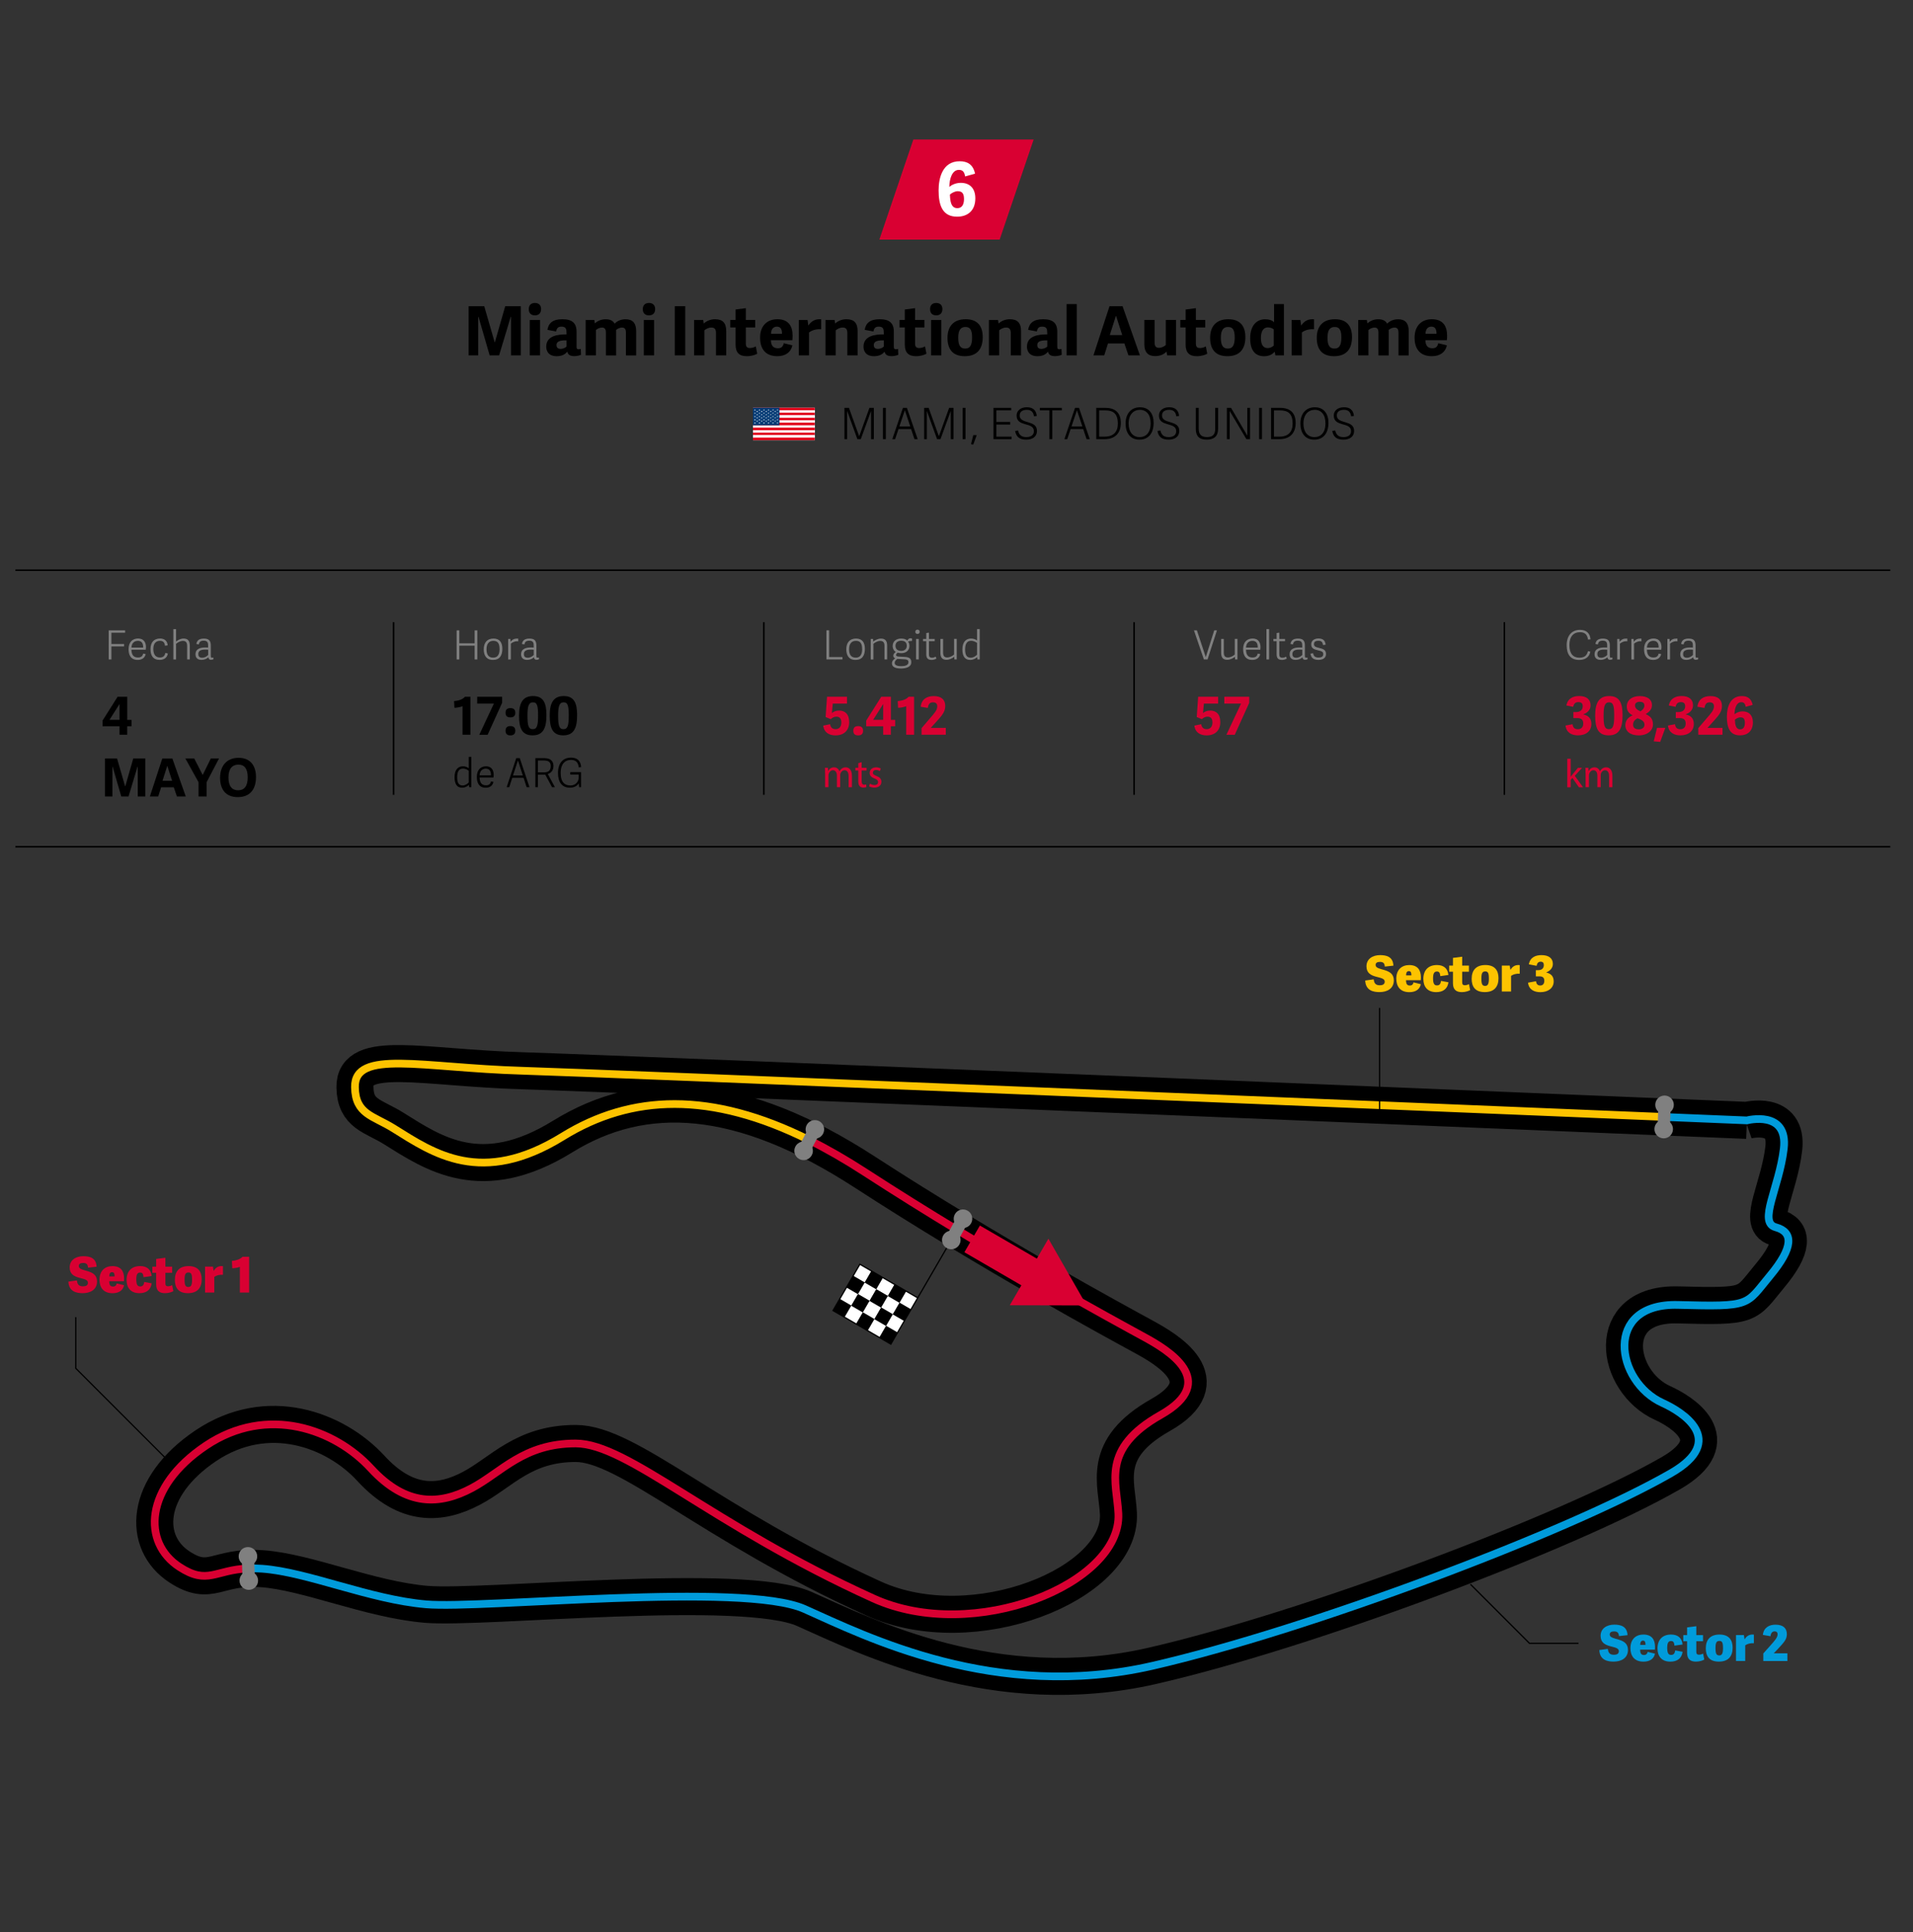 <?xml version="1.0" encoding="UTF-8"?><svg id="Cifra_1" xmlns="http://www.w3.org/2000/svg" xmlns:xlink="http://www.w3.org/1999/xlink" viewBox="0 0 620 626"><rect x="0" y="0" width="620" height="626" fill="#333333" stroke="none"/><defs><style>.cls-1{stroke:gray;stroke-width:4px;}.cls-1,.cls-2,.cls-3,.cls-4,.cls-5{stroke-linecap:round;stroke-line:round;}.cls-1,.cls-2,.cls-3,.cls-4,.cls-5,.cls-6,.cls-7,.cls-8,.cls-9,.cls-10{fill:none;}.cls-2{stroke-width:12px;}.cls-2,.cls-11,.cls-3,.cls-4,.cls-5{fill-rule:evenodd;}.cls-2,.cls-7,.cls-8,.cls-9{stroke:#000;}.cls-11{stroke:#003772;stroke-width:.1px;}.cls-11,.cls-9{stroke-miterlimit:10;}.cls-11,.cls-12{fill:#fff;}.cls-3,.cls-4,.cls-5{stroke-width:2.5px;}.cls-3,.cls-10{stroke:#d90032;}.cls-13{fill:#fdc300;}.cls-13,.cls-14,.cls-15,.cls-16,.cls-6,.cls-17,.cls-12,.cls-18,.cls-19{stroke-width:0px;}.cls-4{stroke:#009bdb;}.cls-15{fill:#e1001a;}.cls-5{stroke:#fdc300;}.cls-16{fill:#009bdb;}.cls-7{stroke-width:.5px;}.cls-17{fill:gray;}.cls-8,.cls-9{stroke-width:.4px;}.cls-18{fill:#d90032;}.cls-19{fill:#003772;}.cls-20{clip-path:url(#clippath);}.cls-10{stroke-width:10px;}</style><clipPath id="clippath"><rect class="cls-8" x="275.03" y="411.71" width="17.34" height="21.67" transform="translate(-224.17 455.64) rotate(-59.85)"/></clipPath></defs><g id="Titulos_DESKTOP"><g id="Tres_Caritas"><g id="Deleted_Symbol"><path class="cls-17" d="M507.75,209.11c0-3.26,1.74-5.04,4.32-5.04,1.92,0,3.25.96,3.42,3.07l-.82.08c-.22-1.52-.92-2.39-2.6-2.39-2.12,0-3.43,1.43-3.43,4.19s1.21,4.07,3.24,4.07c1.57,0,2.43-.66,2.77-2.13l.77.17c-.35,2-1.98,2.69-3.6,2.69-2.9,0-4.06-1.92-4.06-4.69Z"/><path class="cls-17" d="M521.76,212.58c0,.36.07.52.4.52.12,0,.23-.03.4-.08l.05.56c-.26.13-.49.18-.79.18-.61,0-.83-.38-.86-.83-.49.52-1.27.87-2.21.87-1.69,0-1.96-1.16-1.96-1.79,0-1.89,1.72-2.24,3.22-2.24.38,0,.61.01.87.03v-.66c0-1.01-.29-1.56-1.44-1.56-1.05,0-1.42.42-1.56,1.2l-.82-.14c.21-1.23,1.01-1.75,2.43-1.75,1.59,0,2.26.62,2.26,2.28v3.43ZM520.9,210.5c-.21-.03-.44-.04-.82-.04-.91,0-2.38.07-2.38,1.42,0,.65.23,1.22,1.26,1.22.77,0,1.52-.43,1.94-.91v-1.69Z"/><path class="cls-17" d="M527.4,207.79c-.82-.14-1.85.23-2.39.77v5.1h-.87v-6.64h.71l.08.92c.64-.86,1.35-1.07,2.26-1.05h.21v.91Z"/><path class="cls-17" d="M531.98,207.79c-.82-.14-1.85.23-2.39.77v5.1h-.87v-6.64h.71l.08.92c.64-.86,1.35-1.07,2.26-1.05h.21v.91Z"/><path class="cls-17" d="M532.84,210.33c0-2.43,1.4-3.46,3.08-3.46,1.82,0,2.56,1.24,2.56,2.82-.01.26-.03.53-.07.81h-4.65c.05,1.99.98,2.52,2.13,2.52,1.04,0,1.47-.43,1.68-1.26l.82.16c-.29,1.31-1.34,1.89-2.56,1.89-2.31,0-2.99-1.64-2.99-3.47ZM537.57,209.8c.03-1.37-.49-2.17-1.73-2.17-1.01,0-2,.62-2.07,2.17h3.8Z"/><path class="cls-17" d="M543.65,207.79c-.82-.14-1.85.23-2.39.77v5.1h-.87v-6.64h.71l.08.92c.64-.86,1.35-1.07,2.26-1.05h.21v.91Z"/><path class="cls-17" d="M549.54,212.58c0,.36.07.52.4.52.12,0,.23-.03.4-.08l.05.56c-.26.13-.49.18-.79.18-.61,0-.83-.38-.86-.83-.49.52-1.27.87-2.21.87-1.69,0-1.96-1.16-1.96-1.79,0-1.89,1.72-2.24,3.22-2.24.38,0,.61.01.87.03v-.66c0-1.01-.29-1.56-1.44-1.56-1.05,0-1.42.42-1.56,1.2l-.82-.14c.21-1.23,1.01-1.75,2.43-1.75,1.59,0,2.26.62,2.26,2.28v3.43ZM548.69,210.5c-.21-.03-.44-.04-.82-.04-.91,0-2.38.07-2.38,1.42,0,.65.23,1.22,1.26,1.22.77,0,1.52-.43,1.94-.91v-1.69Z"/><path class="cls-18" d="M509.67,234.65c.14,1.04.58,1.61,1.73,1.61.97,0,1.73-.56,1.73-1.84s-.7-1.77-1.99-1.77h-1.21v-1.94h.8c1.44,0,2.23-.73,2.23-1.87,0-.82-.34-1.36-1.39-1.36s-1.48.54-1.7,1.53l-2.21-.44c.44-2.31,2.23-3.06,4.15-3.06,2.36,0,3.69,1.1,3.69,2.99,0,1.62-1.19,2.53-2.31,2.91v.07c1.63.37,2.57,1.29,2.57,3.08,0,2.28-1.7,3.69-4.35,3.69-1.94,0-3.76-.82-4.03-3.18l2.29-.42Z"/><path class="cls-18" d="M516.99,231.86c0-4.06,1.17-6.34,4.55-6.34s4.33,2.29,4.33,6.2c0,4.23-1.1,6.53-4.5,6.53s-4.38-2.31-4.38-6.39ZM523.16,231.83c0-3.06-.27-4.28-1.65-4.28s-1.79,1.21-1.79,4.33.31,4.37,1.72,4.37,1.72-1.28,1.72-4.42Z"/><path class="cls-18" d="M535.73,234.69c0,1.95-1.75,3.57-4.64,3.57s-4.32-1.5-4.32-3.21c0-1.5.71-2.55,2.36-3.3-1.38-.66-1.89-1.68-1.89-2.84,0-2.12,1.7-3.38,4.22-3.38s3.94,1.16,3.94,2.87c0,1.39-.76,2.19-2.04,2.96,1.65.75,2.36,1.63,2.36,3.33ZM529.28,234.77c0,.92.53,1.53,1.85,1.53,1.24,0,1.85-.68,1.85-1.51,0-1.17-1.1-1.65-2.26-2.09-.8.46-1.44,1.02-1.44,2.07ZM532.94,228.6c0-.8-.46-1.22-1.53-1.22-.9,0-1.51.42-1.51,1.17,0,.9.65,1.39,1.75,1.94.78-.48,1.29-1.14,1.29-1.89Z"/><path class="cls-18" d="M537.04,235.81h2.69l-1.67,4.57-2.09-.2,1.07-4.37Z"/><path class="cls-18" d="M542.87,234.65c.14,1.04.58,1.61,1.73,1.61.97,0,1.73-.56,1.73-1.84s-.7-1.77-1.99-1.77h-1.21v-1.94h.8c1.44,0,2.23-.73,2.23-1.87,0-.82-.34-1.36-1.39-1.36s-1.48.54-1.7,1.53l-2.21-.44c.44-2.31,2.23-3.06,4.15-3.06,2.36,0,3.69,1.1,3.69,2.99,0,1.62-1.19,2.53-2.31,2.91v.07c1.63.37,2.57,1.29,2.57,3.08,0,2.28-1.7,3.69-4.35,3.69-1.94,0-3.76-.82-4.03-3.18l2.29-.42Z"/><path class="cls-18" d="M558.08,228.7c0,1.75-.83,2.89-2.65,4.88l-2.01,2.21v.05h4.84v2.21h-7.85v-2.14l2.63-3.08c1.55-1.78,2.45-2.74,2.45-3.99,0-.82-.44-1.29-1.38-1.29-1.09,0-1.51.66-1.68,1.82l-2.31-.39c.29-2.43,1.97-3.45,4.25-3.45,2.45,0,3.71,1.16,3.71,3.18Z"/><path class="cls-18" d="M565.77,229.01c-.19-1.16-.65-1.5-1.45-1.5-1.53,0-2.16,2.04-2.18,3.91.58-.51,1.53-.94,2.65-.94,1.96,0,3.32,1.17,3.32,3.55,0,2.89-1.82,4.22-4.18,4.22-3.4,0-4.25-2.67-4.25-6.05,0-2.87.92-6.68,4.84-6.68,1.67,0,3.06.65,3.52,2.86l-2.28.63ZM564,236.3c1.02,0,1.51-.82,1.51-2.07s-.39-1.82-1.44-1.82c-.61,0-1.34.37-1.79.76.05,1.63.29,3.13,1.72,3.13Z"/><path class="cls-18" d="M509.05,251.65h.03c.15-.22.37-.49.54-.71l1.79-2.17h1.34l-2.36,2.59,2.68,3.71h-1.35l-2.1-3.02-.57.65v2.37h-1.1v-9.23h1.1v5.82Z"/><path class="cls-18" d="M513.87,250.46c0-.65-.01-1.18-.05-1.7h.97l.05,1.01h.04c.34-.6.91-1.16,1.92-1.16.83,0,1.46.52,1.73,1.26h.02c.19-.35.43-.62.68-.82.37-.29.77-.44,1.35-.44.81,0,2,.55,2,2.73v3.71h-1.08v-3.56c0-1.21-.43-1.94-1.32-1.94-.63,0-1.12.48-1.31,1.04-.05.16-.09.36-.09.57v3.89h-1.08v-3.77c0-1-.43-1.73-1.27-1.73-.69,0-1.2.57-1.37,1.14-.06.17-.09.36-.09.56v3.8h-1.08v-4.59Z"/><path class="cls-17" d="M268.72,212.89h4.32v.75h-5.19v-9.41h.87v8.66Z"/><path class="cls-17" d="M274.28,210.36c0-2.16,1.12-3.48,3.16-3.48s2.87,1.34,2.87,3.32c0,2.18-.87,3.61-3.04,3.61s-2.99-1.5-2.99-3.45ZM279.41,210.27c0-1.98-.74-2.64-2.01-2.64s-2.21.81-2.21,2.68.71,2.76,2.16,2.76c1.27,0,2.07-.78,2.07-2.79Z"/><path class="cls-17" d="M287.53,213.65h-.87v-4.39c0-1.01-.35-1.61-1.38-1.61-.87,0-1.81.58-2.21.95v5.06h-.87v-6.64h.77l.05.83c.71-.53,1.57-.96,2.5-.96,1.42,0,2.01.79,2.01,2.29v4.49Z"/><path class="cls-17" d="M294.07,207.58c.17-.4.49-.79.96-.79.19,0,.38.03.56.09v.78c-.42-.01-.99.07-1.31.17.3.34.47.88.47,1.42,0,1.51-1.16,2.38-2.61,2.38-.43,0-.9-.06-1.21-.18-.22.2-.51.44-.51.75s.16.49.96.53l1.85.1c1.35.08,2.12.43,2.12,1.72,0,1.62-1.81,2.04-3.37,2.04-2.5,0-2.9-.95-2.9-1.68,0-.82.61-1.31,1.08-1.64-.39-.12-.65-.4-.65-.84,0-.53.39-.88.82-1.22-.46-.23-.79-.7-.94-1.29-.05-.19-.08-.39-.08-.61,0-1.48,1.11-2.43,2.76-2.43.85,0,1.55.18,2,.7ZM293.2,213.61l-2.37-.13c-.49.35-.86.74-.86,1.27,0,.57.39,1.08,2.15,1.08,1.57,0,2.31-.48,2.31-1.31,0-.49-.25-.86-1.23-.91ZM292.11,207.59c-1.04,0-1.88.48-1.88,1.64,0,.96.55,1.65,1.86,1.65,1.09,0,1.79-.62,1.79-1.62,0-1.13-.65-1.66-1.77-1.66Z"/><path class="cls-17" d="M297.36,205.39c-.44,0-.7-.25-.7-.69s.26-.69.7-.69.7.25.7.69-.26.69-.7.69ZM297.77,213.65h-.87v-6.64h.87v6.64Z"/><path class="cls-17" d="M303.48,213.39c-.33.22-.98.42-1.51.42-1.18,0-1.77-.53-1.77-1.78v-4.29h-1.04v-.73h1.04v-1.91l.87-.13v2.04h1.86v.73h-1.86v4.17c0,.75.16,1.18,1.03,1.18.4,0,.9-.17,1.18-.34l.2.64Z"/><path class="cls-17" d="M304.79,207.01h.87v4.39c0,1.01.31,1.61,1.34,1.61.87,0,1.81-.58,2.21-.95v-5.06h.87v6.64h-.77l-.05-.83c-.71.53-1.57.96-2.5.96-1.42,0-1.98-.79-1.98-2.29v-4.49Z"/><path class="cls-17" d="M317.53,213.65h-.74l-.08-.74c-.61.51-1.3.9-2.29.9-1.5,0-2.51-.96-2.51-3.39,0-2.59,1.3-3.54,2.81-3.54.78,0,1.44.26,1.94.62v-3.67h.87v9.82ZM316.66,208.31c-.33-.25-1.05-.69-1.94-.69-1.42,0-1.92,1.11-1.92,2.83,0,1.82.56,2.64,1.83,2.64.81,0,1.57-.49,2.03-.99v-3.8Z"/><path class="cls-17" d="M154.7,213.65h-.87v-4.46h-4.97v4.46h-.87v-9.41h.87v4.19h4.97v-4.19h.87v9.41Z"/><path class="cls-17" d="M156.78,210.36c0-2.16,1.12-3.48,3.16-3.48s2.87,1.34,2.87,3.32c0,2.18-.87,3.61-3.04,3.61s-2.99-1.5-2.99-3.45ZM161.9,210.27c0-1.98-.74-2.64-2.01-2.64s-2.21.81-2.21,2.68.71,2.76,2.16,2.76c1.27,0,2.07-.78,2.07-2.79Z"/><path class="cls-17" d="M167.96,207.79c-.82-.14-1.85.23-2.39.77v5.1h-.87v-6.64h.71l.08.92c.64-.86,1.35-1.07,2.26-1.05h.21v.91Z"/><path class="cls-17" d="M173.85,212.58c0,.36.07.52.4.52.12,0,.23-.03.4-.08l.05.56c-.26.13-.49.18-.79.18-.61,0-.83-.38-.86-.83-.49.52-1.27.87-2.21.87-1.69,0-1.96-1.16-1.96-1.79,0-1.89,1.72-2.24,3.22-2.24.38,0,.61.01.87.03v-.66c0-1.01-.29-1.56-1.44-1.56-1.05,0-1.42.42-1.56,1.2l-.82-.14c.21-1.23,1.01-1.75,2.43-1.75,1.59,0,2.26.62,2.26,2.28v3.43ZM172.99,210.5c-.21-.03-.44-.04-.82-.04-.91,0-2.38.07-2.38,1.42,0,.65.23,1.22,1.26,1.22.77,0,1.52-.43,1.94-.91v-1.69Z"/><path class="cls-17" d="M36.1,213.65h-.87v-9.41h5.32v.75h-4.45v3.67h4.12v.77h-4.12v4.23Z"/><path class="cls-17" d="M41.67,210.33c0-2.43,1.4-3.46,3.08-3.46,1.82,0,2.56,1.24,2.56,2.82-.01.26-.03.53-.07.81h-4.65c.05,1.99.98,2.52,2.13,2.52,1.04,0,1.47-.43,1.68-1.26l.82.16c-.29,1.31-1.34,1.89-2.56,1.89-2.31,0-2.99-1.64-2.99-3.47ZM46.4,209.8c.03-1.37-.49-2.17-1.73-2.17-1.01,0-2,.62-2.07,2.17h3.8Z"/><path class="cls-17" d="M48.77,210.37c0-2.33,1.17-3.5,3.15-3.5,1.31,0,2.34.74,2.42,2.22l-.87.12c-.12-1.07-.61-1.59-1.62-1.59s-2.16.57-2.16,2.63c0,2.18,1.07,2.77,2.13,2.77.96,0,1.57-.42,1.76-1.47l.82.17c-.22,1.48-1.39,2.08-2.63,2.08-2.18,0-2.99-1.43-2.99-3.43Z"/><path class="cls-17" d="M61.52,213.65h-.87v-4.39c0-1.01-.35-1.61-1.38-1.61-.87,0-1.81.58-2.21.95v5.06h-.87v-9.82h.87v3.99c.71-.53,1.52-.95,2.44-.95,1.42,0,2.01.79,2.01,2.29v4.49Z"/><path class="cls-17" d="M68.33,212.58c0,.36.07.52.4.52.12,0,.23-.03.4-.08l.05.56c-.26.13-.49.18-.79.18-.61,0-.83-.38-.86-.83-.49.52-1.27.87-2.21.87-1.69,0-1.96-1.16-1.96-1.79,0-1.89,1.72-2.24,3.22-2.24.38,0,.61.01.87.03v-.66c0-1.01-.29-1.56-1.44-1.56-1.05,0-1.42.42-1.56,1.2l-.82-.14c.21-1.23,1.01-1.75,2.43-1.75,1.59,0,2.26.62,2.26,2.28v3.43ZM67.47,210.5c-.21-.03-.44-.04-.82-.04-.91,0-2.38.07-2.38,1.42,0,.65.23,1.22,1.26,1.22.77,0,1.52-.43,1.94-.91v-1.69Z"/><path class="cls-18" d="M268.03,225.75h6.48v2.21h-4.61l-.29,3.08c.53-.46,1.26-.82,2.35-.82,1.82,0,3.26,1.07,3.26,3.76s-1.73,4.28-4.4,4.28c-1.97,0-3.71-.8-4.01-3.16l2.23-.46c.14.97.63,1.6,1.79,1.6.99,0,1.85-.65,1.85-2.16s-.8-1.89-1.63-1.89c-.73,0-1.34.37-1.8.82l-1.67-.7.46-6.56Z"/><path class="cls-18" d="M278.14,238.26c-1.07,0-1.58-.49-1.58-1.5s.51-1.51,1.58-1.51,1.58.53,1.58,1.51-.53,1.5-1.58,1.5Z"/><path class="cls-18" d="M286.24,238.05v-2.75h-5.51v-1.82l4.88-7.73h3.13v7.48h1.38v2.07h-1.39v2.75h-2.48ZM286.24,233.22v-5.13l-3.25,5.13h3.25Z"/><path class="cls-18" d="M293.7,238.05v-9.25c-.58.31-2.07.53-2.63.53l-.12-2.18c1.51-.12,2.74-.53,3.55-1.41h1.75v12.31h-2.55Z"/><path class="cls-18" d="M306.35,228.7c0,1.75-.83,2.89-2.65,4.88l-2.01,2.21v.05h4.84v2.21h-7.85v-2.14l2.63-3.08c1.55-1.78,2.45-2.74,2.45-3.99,0-.82-.44-1.29-1.38-1.29-1.09,0-1.51.66-1.68,1.82l-2.31-.39c.29-2.43,1.97-3.45,4.25-3.45,2.45,0,3.71,1.16,3.71,3.18Z"/><path class="cls-18" d="M267.4,250.46c0-.65-.01-1.18-.05-1.7h.97l.05,1.01h.04c.34-.6.91-1.16,1.92-1.16.83,0,1.46.52,1.73,1.26h.02c.19-.35.43-.62.68-.82.37-.29.77-.44,1.35-.44.81,0,2,.55,2,2.73v3.71h-1.08v-3.56c0-1.21-.43-1.94-1.32-1.94-.63,0-1.12.48-1.31,1.04-.05.16-.09.36-.09.57v3.89h-1.08v-3.77c0-1-.43-1.73-1.27-1.73-.69,0-1.2.57-1.37,1.14-.06.17-.09.36-.09.56v3.8h-1.08v-4.59Z"/><path class="cls-18" d="M279.26,246.95v1.81h1.59v.87h-1.59v3.39c0,.78.21,1.22.83,1.22.29,0,.5-.04.64-.08l.05.86c-.21.09-.55.16-.98.16-.52,0-.93-.17-1.2-.48-.32-.34-.43-.9-.43-1.64v-3.43h-.95v-.87h.95v-1.51l1.08-.3Z"/><path class="cls-18" d="M281.94,253.88c.33.22.91.46,1.46.46.81,0,1.19-.42,1.19-.94s-.32-.84-1.13-1.16c-1.1-.4-1.61-1.03-1.61-1.78,0-1.01.79-1.85,2.1-1.85.62,0,1.16.18,1.5.39l-.28.83c-.24-.16-.68-.36-1.25-.36-.66,0-1.02.39-1.02.86,0,.52.37.75,1.16,1.07,1.06.42,1.6.96,1.6,1.9,0,1.1-.83,1.88-2.28,1.88-.67,0-1.29-.17-1.71-.43l.28-.87Z"/><path class="cls-14" d="M38.74,238.05v-2.75h-5.51v-1.82l4.88-7.73h3.13v7.48h1.38v2.07h-1.39v2.75h-2.48ZM38.74,233.22v-5.13l-3.25,5.13h3.25Z"/><path class="cls-14" d="M47.09,258.05h-2.45v-9.66h-.07l-2.91,9.66h-2.36l-2.8-9.67h-.07v9.67h-2.4v-12.31h3.91l2.6,8.99h.07l2.58-8.99h3.89v12.31Z"/><path class="cls-14" d="M55.86,245.75l4.35,12.31h-2.87l-1.02-2.99h-4.1l-.95,2.99h-2.7l4.03-12.31h3.26ZM54.25,248.21h-.07l-1.51,4.76h3.11l-1.53-4.76Z"/><path class="cls-14" d="M66.98,258.05h-2.63v-4.61l-4.27-7.7h2.87l2.7,5.27h.08l2.6-5.27h2.65l-4.01,7.67v4.64Z"/><path class="cls-14" d="M71.33,251.95c0-3.65,2.02-6.42,6-6.42s5.64,2.77,5.64,6.19c0,4-1.92,6.54-5.92,6.54s-5.73-2.63-5.73-6.31ZM80.28,251.86c0-2.84-1.1-4.13-2.99-4.13-1.99,0-3.25,1.31-3.25,4.17s1.19,4.15,3.13,4.15c1.84,0,3.11-1.14,3.11-4.18Z"/><line class="cls-7" x1="127.56" y1="201.58" x2="127.56" y2="257.52"/><line class="cls-7" x1="247.56" y1="201.58" x2="247.56" y2="257.52"/><line class="cls-7" x1="367.56" y1="201.58" x2="367.56" y2="257.52"/><line class="cls-7" x1="487.56" y1="201.58" x2="487.56" y2="257.52"/><path class="cls-14" d="M149.91,238.05v-9.25c-.58.31-2.07.53-2.63.53l-.12-2.18c1.51-.12,2.74-.53,3.55-1.41h1.75v12.31h-2.55Z"/><path class="cls-14" d="M155.33,238.07l4.74-10.11h-5.41v-2.21h8.07v1.97l-4.69,10.35h-2.72Z"/><path class="cls-14" d="M165.43,232.43c-1.07,0-1.58-.49-1.58-1.5s.51-1.51,1.58-1.51,1.58.53,1.58,1.51-.53,1.5-1.58,1.5ZM165.43,238.26c-1.07,0-1.58-.49-1.58-1.5s.51-1.51,1.58-1.51,1.58.53,1.58,1.51-.53,1.5-1.58,1.5Z"/><path class="cls-14" d="M168.22,231.86c0-4.06,1.17-6.34,4.55-6.34s4.33,2.29,4.33,6.2c0,4.23-1.1,6.53-4.5,6.53s-4.38-2.31-4.38-6.39ZM174.39,231.83c0-3.06-.27-4.28-1.65-4.28s-1.79,1.21-1.79,4.33.31,4.37,1.72,4.37,1.72-1.28,1.72-4.42Z"/><path class="cls-14" d="M178.16,231.86c0-4.06,1.17-6.34,4.55-6.34s4.33,2.29,4.33,6.2c0,4.23-1.1,6.53-4.5,6.53s-4.38-2.31-4.38-6.39ZM184.33,231.83c0-3.06-.27-4.28-1.65-4.28s-1.79,1.21-1.79,4.33.31,4.37,1.72,4.37,1.72-1.28,1.72-4.42Z"/><path class="cls-17" d="M390.18,213.65l-3.22-9.41h.96l2.87,8.65,2.74-8.65h.88l-3.04,9.41h-1.2Z"/><path class="cls-17" d="M395.77,207.01h.87v4.39c0,1.01.31,1.61,1.34,1.61.87,0,1.81-.58,2.21-.95v-5.06h.87v6.64h-.77l-.05-.83c-.71.53-1.57.96-2.5.96-1.42,0-1.97-.79-1.97-2.29v-4.49Z"/><path class="cls-17" d="M402.89,210.33c0-2.43,1.4-3.46,3.08-3.46,1.82,0,2.56,1.24,2.56,2.82-.01.26-.03.53-.06.81h-4.65c.05,1.99.97,2.52,2.13,2.52,1.04,0,1.47-.43,1.68-1.26l.82.16c-.29,1.31-1.34,1.89-2.56,1.89-2.31,0-2.99-1.64-2.99-3.47ZM407.63,209.8c.03-1.37-.49-2.17-1.73-2.17-1.01,0-2,.62-2.07,2.17h3.79Z"/><path class="cls-17" d="M411.32,213.65h-.87v-9.82h.87v9.82Z"/><path class="cls-17" d="M417.03,213.39c-.32.22-.97.42-1.51.42-1.18,0-1.77-.53-1.77-1.78v-4.29h-1.04v-.73h1.04v-1.91l.87-.13v2.04h1.86v.73h-1.86v4.17c0,.75.16,1.18,1.03,1.18.4,0,.9-.17,1.18-.34l.2.64Z"/><path class="cls-17" d="M422.93,212.58c0,.36.06.52.4.52.12,0,.23-.03.4-.08l.05.56c-.26.13-.49.18-.79.18-.61,0-.83-.38-.86-.83-.49.52-1.28.87-2.21.87-1.69,0-1.96-1.16-1.96-1.79,0-1.89,1.72-2.24,3.22-2.24.38,0,.61.01.87.03v-.66c0-1.01-.29-1.56-1.44-1.56-1.05,0-1.42.42-1.56,1.2l-.82-.14c.21-1.23,1.01-1.75,2.43-1.75,1.59,0,2.26.62,2.26,2.28v3.43ZM422.07,210.5c-.21-.03-.44-.04-.82-.04-.91,0-2.38.07-2.38,1.42,0,.65.23,1.22,1.26,1.22.77,0,1.52-.43,1.94-.91v-1.69Z"/><path class="cls-17" d="M429.65,208.88l-.86.1c-.16-.87-.4-1.37-1.5-1.37-1.16,0-1.43.51-1.43,1.08,0,.78.59.96,1.59,1.21,1.22.3,2.31.56,2.31,2,0,1.14-.86,1.9-2.46,1.9-1.46,0-2.38-.56-2.57-2.02l.83-.14c.18.79.49,1.4,1.78,1.4.87,0,1.53-.26,1.53-1.11,0-.78-.54-.94-1.51-1.18-1.11-.29-2.4-.46-2.4-1.98,0-1.29,1.11-1.91,2.35-1.91,1.6,0,2.17.79,2.33,2Z"/><path class="cls-18" d="M388.31,225.75h6.48v2.21h-4.61l-.29,3.08c.53-.46,1.26-.82,2.35-.82,1.82,0,3.26,1.07,3.26,3.76s-1.73,4.28-4.4,4.28c-1.97,0-3.71-.8-4.01-3.16l2.23-.46c.14.97.63,1.6,1.79,1.6.99,0,1.85-.65,1.85-2.16s-.8-1.89-1.63-1.89c-.73,0-1.34.37-1.8.82l-1.67-.7.46-6.56Z"/><path class="cls-18" d="M397.47,238.07l4.74-10.11h-5.41v-2.21h8.07v1.97l-4.69,10.35h-2.72Z"/><line class="cls-7" x1="4.99" y1="274.34" x2="612.64" y2="274.34"/><line class="cls-7" x1="4.99" y1="184.73" x2="612.64" y2="184.73"/><path class="cls-14" d="M168.78,115.14h-3.17v-12.5h-.09l-3.76,12.5h-3.06l-3.63-12.52h-.09v12.52h-3.1v-15.93h5.06l3.37,11.64h.09l3.34-11.64h5.04v15.93Z"/><path class="cls-14" d="M173.37,102.18c-1.28,0-2-.75-2-2.02s.73-2,2-2,2,.73,2,2-.75,2.02-2,2.02ZM175.02,115.14h-3.32v-11.46h3.32v11.46Z"/><path class="cls-14" d="M186.86,112.28c0,.62.11.88.68.88.2,0,.4-.04.68-.13l.09,1.91c-.44.22-1.41.44-2.11.44-1.32,0-2.11-.37-2.35-1.45-.73.95-1.83,1.47-3.41,1.47-2.86,0-3.41-1.91-3.41-3.06,0-3.5,3.63-4.03,6.58-4v-.42c0-1.3-.18-2.09-1.63-2.09-1.1,0-1.52.46-1.74,1.58l-2.82-.55c.35-2.16,1.72-3.43,4.84-3.43s4.6,1.19,4.6,4.05v4.8ZM183.62,110.27h-.53c-1.58.04-2.73.35-2.73,1.52,0,.66.29,1.25,1.34,1.25.79,0,1.56-.4,1.91-.75v-2.02Z"/><path class="cls-14" d="M193.13,115.14h-3.32v-11.46h2.82l.15,1.08c.9-.75,2-1.32,3.48-1.32,1.36,0,2.4.4,2.93,1.43.81-.84,2.02-1.43,3.56-1.43,2.29,0,3.43,1.25,3.43,3.81v7.9h-3.32v-7.37c0-1.08-.33-1.65-1.3-1.65-.62,0-1.47.35-1.89.79,0,.09.02.18.02.29v7.94h-3.32v-7.37c0-1.08-.33-1.65-1.28-1.65-.68,0-1.52.37-1.96.81v8.21Z"/><path class="cls-14" d="M210.33,102.18c-1.28,0-2-.75-2-2.02s.73-2,2-2,2,.73,2,2-.75,2.02-2,2.02ZM211.98,115.14h-3.32v-11.46h3.32v11.46Z"/><path class="cls-14" d="M222.08,115.14h-3.39v-15.93h3.39v15.93Z"/><path class="cls-14" d="M235.37,115.14h-3.32v-7.26c0-1.23-.48-1.76-1.52-1.76-.9,0-1.8.51-2.25.9v8.12h-3.32v-11.46h2.95l.18,1.14c.84-.77,2.09-1.39,3.65-1.39,2.53,0,3.63,1.25,3.63,3.87v7.83Z"/><path class="cls-14" d="M245.42,114.59c-.57.37-1.92.81-3.37.81-2.4,0-3.65-1.1-3.65-3.72v-5.59h-1.72v-2.42h1.72v-3.39l3.32-.44v3.83h3.04v2.42h-3.04v5.13c0,1.01.29,1.54,1.34,1.54.66,0,1.45-.26,1.89-.53l.46,2.35Z"/><path class="cls-14" d="M246.34,109.44c0-4.14,2.53-6.01,5.61-6.01,3.48,0,4.93,2.11,4.93,5.3,0,.37-.02,1.1-.07,1.5h-6.97c.07,1.89.86,2.6,2.31,2.6,1.19,0,1.65-.66,1.87-1.63l2.79.68c-.42,2.13-2.13,3.52-4.86,3.52-4.25,0-5.61-2.86-5.61-5.96ZM253.45,108.12c0-1.65-.59-2.29-1.67-2.29-.95,0-1.87.62-1.89,2.29h3.56Z"/><path class="cls-14" d="M266.15,106.69c-1.5-.13-2.97.26-3.94,1.03v7.42h-3.32v-11.46h2.84l.24,1.8c.77-1.12,1.85-2.05,3.61-2.05.18,0,.37.02.57.02v3.23Z"/><path class="cls-14" d="M277.94,115.14h-3.32v-7.26c0-1.23-.48-1.76-1.52-1.76-.9,0-1.8.51-2.24.9v8.12h-3.32v-11.46h2.95l.18,1.14c.84-.77,2.09-1.39,3.65-1.39,2.53,0,3.63,1.25,3.63,3.87v7.83Z"/><path class="cls-14" d="M289.69,112.28c0,.62.11.88.68.88.2,0,.4-.04.68-.13l.09,1.91c-.44.22-1.41.44-2.11.44-1.32,0-2.11-.37-2.35-1.45-.73.95-1.83,1.47-3.41,1.47-2.86,0-3.41-1.91-3.41-3.06,0-3.5,3.63-4.03,6.58-4v-.42c0-1.3-.18-2.09-1.63-2.09-1.1,0-1.52.46-1.74,1.58l-2.82-.55c.35-2.16,1.72-3.43,4.84-3.43s4.6,1.19,4.6,4.05v4.8ZM286.45,110.27h-.53c-1.58.04-2.73.35-2.73,1.52,0,.66.29,1.25,1.34,1.25.79,0,1.56-.4,1.91-.75v-2.02Z"/><path class="cls-14" d="M300.27,114.59c-.57.37-1.92.81-3.37.81-2.4,0-3.65-1.1-3.65-3.72v-5.59h-1.72v-2.42h1.72v-3.39l3.32-.44v3.83h3.04v2.42h-3.04v5.13c0,1.01.29,1.54,1.34,1.54.66,0,1.45-.26,1.89-.53l.46,2.35Z"/><path class="cls-14" d="M303.43,102.18c-1.28,0-2-.75-2-2.02s.73-2,2-2,2,.73,2,2-.75,2.02-2,2.02ZM305.08,115.14h-3.32v-11.46h3.32v11.46Z"/><path class="cls-14" d="M307.08,109.46c0-3.67,1.91-6.03,5.9-6.03s5.52,2.4,5.52,5.79c0,3.74-1.72,6.18-5.83,6.18s-5.59-2.51-5.59-5.94ZM315.05,109.33c0-2.51-.68-3.39-2.16-3.39s-2.33.95-2.33,3.43.64,3.56,2.27,3.56c1.45,0,2.22-.92,2.22-3.61Z"/><path class="cls-14" d="M330.91,115.14h-3.32v-7.26c0-1.23-.48-1.76-1.52-1.76-.9,0-1.8.51-2.24.9v8.12h-3.32v-11.46h2.95l.18,1.14c.84-.77,2.09-1.39,3.65-1.39,2.53,0,3.63,1.25,3.63,3.87v7.83Z"/><path class="cls-14" d="M342.66,112.28c0,.62.11.88.68.88.2,0,.4-.04.68-.13l.09,1.91c-.44.22-1.41.44-2.11.44-1.32,0-2.11-.37-2.35-1.45-.73.95-1.83,1.47-3.41,1.47-2.86,0-3.41-1.91-3.41-3.06,0-3.5,3.63-4.03,6.58-4v-.42c0-1.3-.18-2.09-1.63-2.09-1.1,0-1.52.46-1.74,1.58l-2.82-.55c.35-2.16,1.72-3.43,4.84-3.43s4.6,1.19,4.6,4.05v4.8ZM339.43,110.27h-.53c-1.58.04-2.73.35-2.73,1.52,0,.66.29,1.25,1.34,1.25.79,0,1.56-.4,1.91-.75v-2.02Z"/><path class="cls-14" d="M348.99,115.14h-3.32v-16.61h3.32v16.61Z"/><path class="cls-14" d="M363.82,99.21l5.63,15.93h-3.72l-1.32-3.87h-5.3l-1.23,3.87h-3.5l5.21-15.93h4.22ZM361.73,102.4h-.09l-1.96,6.16h4.03l-1.98-6.16Z"/><path class="cls-14" d="M370.88,103.67h3.32v7.24c0,1.23.4,1.78,1.45,1.78.86,0,1.74-.51,2.18-.9v-8.12h3.32v11.46h-2.86l-.24-1.23c-.81.92-2.09,1.47-3.65,1.47-2.35,0-3.52-1.28-3.52-3.81v-7.9Z"/><path class="cls-14" d="M391.28,114.59c-.57.37-1.92.81-3.37.81-2.4,0-3.65-1.1-3.65-3.72v-5.59h-1.72v-2.42h1.72v-3.39l3.32-.44v3.83h3.04v2.42h-3.04v5.13c0,1.01.29,1.54,1.34,1.54.66,0,1.45-.26,1.89-.53l.46,2.35Z"/><path class="cls-14" d="M392.2,109.46c0-3.67,1.91-6.03,5.9-6.03s5.52,2.4,5.52,5.79c0,3.74-1.72,6.18-5.83,6.18s-5.59-2.51-5.59-5.94ZM400.17,109.33c0-2.51-.68-3.39-2.16-3.39s-2.33.95-2.33,3.43.64,3.56,2.27,3.56c1.45,0,2.22-.92,2.22-3.61Z"/><path class="cls-14" d="M416.12,115.14h-2.77l-.2-1.12-.07-.02c-.79.88-1.87,1.41-3.39,1.41-2.68,0-4.51-1.65-4.51-5.76,0-4.6,2.46-6.21,4.84-6.21,1.28,0,2.18.29,2.9.97v-5.88h3.19v16.61ZM412.82,106.71c-.44-.33-1.1-.64-1.85-.64-1.67,0-2.31,1.47-2.31,3.45s.64,3.26,2.2,3.26c.7,0,1.43-.33,1.96-.81v-5.26Z"/><path class="cls-14" d="M425.88,106.69c-1.5-.13-2.97.26-3.94,1.03v7.42h-3.32v-11.46h2.84l.24,1.8c.77-1.12,1.85-2.05,3.61-2.05.18,0,.37.02.57.02v3.23Z"/><path class="cls-14" d="M426.76,109.46c0-3.67,1.91-6.03,5.9-6.03s5.52,2.4,5.52,5.79c0,3.74-1.72,6.18-5.83,6.18s-5.59-2.51-5.59-5.94ZM434.73,109.33c0-2.51-.68-3.39-2.16-3.39s-2.33.95-2.33,3.43.64,3.56,2.27,3.56c1.45,0,2.22-.92,2.22-3.61Z"/><path class="cls-14" d="M443.51,115.14h-3.32v-11.46h2.82l.15,1.08c.9-.75,2-1.32,3.48-1.32,1.36,0,2.4.4,2.93,1.43.81-.84,2.02-1.43,3.56-1.43,2.29,0,3.43,1.25,3.43,3.81v7.9h-3.32v-7.37c0-1.08-.33-1.65-1.3-1.65-.62,0-1.47.35-1.89.79,0,.09.02.18.02.29v7.94h-3.32v-7.37c0-1.08-.33-1.65-1.28-1.65-.68,0-1.52.37-1.96.81v8.21Z"/><path class="cls-14" d="M458.46,109.44c0-4.14,2.53-6.01,5.61-6.01,3.48,0,4.93,2.11,4.93,5.3,0,.37-.02,1.1-.07,1.5h-6.97c.07,1.89.86,2.6,2.31,2.6,1.19,0,1.65-.66,1.87-1.63l2.79.68c-.42,2.13-2.13,3.52-4.86,3.52-4.25,0-5.61-2.86-5.61-5.96ZM465.57,108.12c0-1.65-.59-2.29-1.67-2.29-.95,0-1.87.62-1.89,2.29h3.56Z"/><path class="cls-14" d="M152.77,255.05h-.72l-.08-.74c-.59.51-1.26.9-2.22.9-1.45,0-2.43-.96-2.43-3.39,0-2.59,1.26-3.54,2.72-3.54.76,0,1.4.26,1.88.62v-3.67h.84v9.82ZM151.92,249.71c-.32-.25-1.02-.69-1.88-.69-1.37,0-1.87,1.1-1.87,2.83,0,1.82.54,2.64,1.78,2.64.78,0,1.53-.49,1.97-.99v-3.8Z"/><path class="cls-14" d="M154.54,251.74c0-2.43,1.36-3.46,2.99-3.46,1.76,0,2.48,1.24,2.48,2.82-.01.26-.03.53-.06.81h-4.51c.05,1.99.95,2.52,2.07,2.52,1.01,0,1.42-.43,1.63-1.26l.79.16c-.28,1.31-1.3,1.89-2.48,1.89-2.24,0-2.9-1.64-2.9-3.47ZM159.12,251.21c.03-1.37-.48-2.17-1.68-2.17-.98,0-1.94.62-2,2.17h3.68Z"/><path class="cls-14" d="M168.46,245.64l3.15,9.41h-.93l-.98-3.03h-3.68l-.98,3.03h-.83l3.1-9.41h1.16ZM167.86,246.36l-1.6,4.9h3.19l-1.59-4.9Z"/><path class="cls-14" d="M179.84,255.05h-.92l-2.19-4.06h-2.39v4.06h-.83v-9.41h2.95c2.27,0,2.92,1.27,2.92,2.52,0,1.42-.73,2.26-1.84,2.61l2.31,4.28ZM176.31,250.24c1.32,0,2.18-.47,2.18-2.07,0-1.46-.95-1.78-2.37-1.78h-1.79v3.85h1.98Z"/><path class="cls-14" d="M187.56,253.73c-.3.79-1.46,1.48-2.8,1.48-2.75,0-3.91-1.95-3.91-4.76,0-3.26,1.65-4.98,4.21-4.98,1.88,0,3.12.87,3.29,3.07l-.79.09c-.18-1.77-1.06-2.42-2.53-2.42-2.05,0-3.32,1.52-3.32,4.16,0,3.24,1.45,4.12,3.19,4.12s2.66-1.38,2.66-2.57v-.98h-2.74v-.77h3.5v4.88h-.63l-.14-1.33Z"/><path class="cls-14" d="M283.21,142.28h-.9v-9.13l-3.33,9.13h-1.11l-3.31-9.15v9.15h-.88v-10.14h1.46l3.32,9.2,3.32-9.2h1.43v10.14Z"/><path class="cls-14" d="M287.09,142.28h-.94v-10.14h.94v10.14Z"/><path class="cls-14" d="M293.92,132.14l3.5,10.14h-1.04l-1.09-3.26h-4.09l-1.09,3.26h-.92l3.45-10.14h1.29ZM293.26,132.91l-1.78,5.28h3.54l-1.76-5.28Z"/><path class="cls-14" d="M309.04,142.28h-.9v-9.13l-3.33,9.13h-1.11l-3.31-9.15v9.15h-.88v-10.14h1.46l3.32,9.2,3.32-9.2h1.43v10.14Z"/><path class="cls-14" d="M312.92,142.28h-.94v-10.14h.94v10.14Z"/><path class="cls-14" d="M315.44,140.98h1.11l-1.11,3.05-.74-.11.74-2.94Z"/><path class="cls-14" d="M322.93,141.47h4.93v.81h-5.87v-10.14h5.73v.81h-4.79v3.77h4.48v.83h-4.48v3.92Z"/><path class="cls-14" d="M330.47,134.6c0,2.93,5.6,1.34,5.6,4.97,0,2.07-1.64,2.87-3.46,2.87-2.24,0-3.31-.98-3.6-2.82l.94-.14c.27,1.13.83,2.14,2.66,2.14,1.16,0,2.47-.41,2.47-1.93,0-3.08-5.6-1.23-5.6-5.06,0-1.64,1.39-2.69,3.31-2.69,1.76,0,3,.76,3.24,2.82l-.9.11c-.2-.98-.59-2.09-2.3-2.09s-2.35.8-2.35,1.81Z"/><path class="cls-14" d="M340.11,142.28v-9.33h-3.1v-.81h7.12v.81h-3.08v9.33h-.94Z"/><path class="cls-14" d="M349.7,132.14l3.5,10.14h-1.04l-1.09-3.26h-4.09l-1.09,3.26h-.92l3.45-10.14h1.29ZM349.04,132.91l-1.78,5.28h3.54l-1.76-5.28Z"/><path class="cls-14" d="M355.29,142.28v-10.14h2.94c3.52,0,5.03,1.89,5.03,4.92s-1.64,5.22-5.27,5.22h-2.7ZM358.07,141.47c2.76,0,4.22-1.54,4.22-4.2,0-3.35-1.57-4.31-4.13-4.31h-1.92v8.52h1.83Z"/><path class="cls-14" d="M364.8,137.19c0-3.03,1.67-5.24,4.68-5.24s4.41,2.21,4.41,5.03c0,3.31-1.6,5.46-4.61,5.46s-4.48-2.21-4.48-5.25ZM372.92,137.12c0-2.8-1.4-4.34-3.47-4.34s-3.67,1.55-3.67,4.41,1.46,4.43,3.56,4.43,3.59-1.48,3.59-4.5Z"/><path class="cls-14" d="M376.6,134.6c0,2.93,5.6,1.34,5.6,4.97,0,2.07-1.64,2.87-3.46,2.87-2.24,0-3.31-.98-3.6-2.82l.94-.14c.27,1.13.83,2.14,2.66,2.14,1.16,0,2.47-.41,2.47-1.93,0-3.08-5.6-1.23-5.6-5.06,0-1.64,1.39-2.69,3.31-2.69,1.76,0,3,.76,3.24,2.82l-.9.11c-.2-.98-.59-2.09-2.3-2.09s-2.35.8-2.35,1.81Z"/><path class="cls-14" d="M393.84,138.94v-6.81h.94v6.85c0,2.33-1.32,3.46-3.68,3.46-2.52,0-3.54-1.23-3.54-3.47v-6.84h.94v6.78c0,2,1.02,2.7,2.69,2.7s2.66-.66,2.66-2.68Z"/><path class="cls-14" d="M403.95,142.28l-5.41-9.13v9.13h-.9v-10.14h1.34l5.27,9.01v-9.01h.88v10.14h-1.19Z"/><path class="cls-14" d="M409.01,142.28h-.94v-10.14h.94v10.14Z"/><path class="cls-14" d="M411.95,142.28v-10.14h2.94c3.52,0,5.03,1.89,5.03,4.92s-1.64,5.22-5.27,5.22h-2.7ZM414.72,141.47c2.76,0,4.22-1.54,4.22-4.2,0-3.35-1.57-4.31-4.13-4.31h-1.92v8.52h1.83Z"/><path class="cls-14" d="M421.46,137.19c0-3.03,1.67-5.24,4.68-5.24s4.41,2.21,4.41,5.03c0,3.31-1.6,5.46-4.61,5.46s-4.48-2.21-4.48-5.25ZM429.58,137.12c0-2.8-1.4-4.34-3.47-4.34s-3.67,1.55-3.67,4.41,1.46,4.43,3.56,4.43,3.59-1.48,3.59-4.5Z"/><path class="cls-14" d="M433.26,134.6c0,2.93,5.6,1.34,5.6,4.97,0,2.07-1.64,2.87-3.46,2.87-2.24,0-3.31-.98-3.6-2.82l.94-.14c.27,1.13.83,2.14,2.66,2.14,1.16,0,2.47-.41,2.47-1.93,0-3.08-5.6-1.23-5.6-5.06,0-1.64,1.39-2.69,3.31-2.69,1.77,0,3,.76,3.24,2.82l-.9.11c-.2-.98-.59-2.09-2.3-2.09s-2.35.8-2.35,1.81Z"/><rect class="cls-12" x="244.04" y="137.74" width="20.02" height=".84"/><rect class="cls-12" x="244.04" y="132.11" width="20.02" height="10.53"/><rect class="cls-15" x="244.04" y="132.11" width="20.02" height=".84"/><rect class="cls-12" x="244.04" y="132.91" width="20.02" height=".84"/><rect class="cls-15" x="244.04" y="133.71" width="20.02" height=".84"/><rect class="cls-12" x="244.04" y="134.55" width="20.02" height=".83"/><rect class="cls-15" x="244.04" y="135.34" width="20.02" height=".84"/><rect class="cls-12" x="244.04" y="136.14" width="20.02" height=".84"/><rect class="cls-15" x="244.04" y="136.94" width="20.02" height=".84"/><rect class="cls-15" x="244.04" y="138.54" width="20.02" height=".84"/><rect class="cls-12" x="244.04" y="139.38" width="20.02" height=".84"/><rect class="cls-15" x="244.04" y="140.18" width="20.02" height=".84"/><rect class="cls-12" x="244.04" y="140.97" width="20.02" height=".84"/><rect class="cls-15" x="244.04" y="141.77" width="20.02" height=".84"/><rect class="cls-19" x="244.04" y="132.11" width="8.57" height="5.67"/><rect class="cls-6" x="244.04" y="132.11" width="20.02" height="10.5"/><polygon class="cls-11" points="244.67 132.43 244.58 132.72 244.27 132.72 244.52 132.9 244.42 133.2 244.67 133.02 244.92 133.2 244.82 132.9 245.07 132.72 244.76 132.72 244.67 132.43"/><polygon class="cls-11" points="246.13 132.43 246.04 132.72 245.73 132.72 245.98 132.9 245.88 133.2 246.13 133.02 246.38 133.2 246.28 132.9 246.53 132.72 246.22 132.72 246.13 132.43"/><polygon class="cls-11" points="247.59 132.43 247.5 132.72 247.19 132.72 247.44 132.9 247.35 133.2 247.59 133.02 247.84 133.2 247.74 132.9 247.99 132.72 247.68 132.72 247.59 132.43"/><polygon class="cls-11" points="249.05 132.43 248.96 132.72 248.65 132.72 248.9 132.9 248.81 133.2 249.05 133.02 249.3 133.2 249.21 132.9 249.45 132.72 249.15 132.72 249.05 132.43"/><polygon class="cls-11" points="250.52 132.43 250.42 132.72 250.12 132.72 250.37 132.9 250.27 133.2 250.52 133.02 250.76 133.2 250.67 132.9 250.91 132.72 250.61 132.72 250.52 132.43"/><polygon class="cls-11" points="251.98 132.43 251.88 132.72 251.58 132.72 251.83 132.9 251.73 133.2 251.98 133.02 252.22 133.2 252.13 132.9 252.38 132.72 252.07 132.72 251.98 132.43"/><polygon class="cls-11" points="244.67 133.47 244.58 133.76 244.27 133.76 244.52 133.95 244.42 134.24 244.67 134.06 244.92 134.24 244.82 133.95 245.07 133.76 244.76 133.76 244.67 133.47"/><polygon class="cls-11" points="246.13 133.47 246.04 133.76 245.73 133.76 245.98 133.95 245.88 134.24 246.13 134.06 246.38 134.24 246.28 133.95 246.53 133.76 246.22 133.76 246.13 133.47"/><polygon class="cls-11" points="247.59 133.47 247.5 133.76 247.19 133.76 247.44 133.95 247.35 134.24 247.59 134.06 247.84 134.24 247.74 133.95 247.99 133.76 247.68 133.76 247.59 133.47"/><polygon class="cls-11" points="249.05 133.47 248.96 133.76 248.65 133.76 248.9 133.95 248.81 134.24 249.05 134.06 249.3 134.24 249.21 133.95 249.45 133.76 249.15 133.76 249.05 133.47"/><polygon class="cls-11" points="250.52 133.47 250.42 133.76 250.12 133.76 250.37 133.95 250.27 134.24 250.52 134.06 250.76 134.24 250.67 133.95 250.91 133.76 250.61 133.76 250.52 133.47"/><polygon class="cls-11" points="251.98 133.47 251.88 133.76 251.58 133.76 251.83 133.95 251.73 134.24 251.98 134.06 252.22 134.24 252.13 133.95 252.38 133.76 252.07 133.76 251.98 133.47"/><polygon class="cls-11" points="244.67 134.52 244.58 134.81 244.27 134.81 244.52 134.99 244.42 135.29 244.67 135.11 244.92 135.29 244.82 134.99 245.07 134.81 244.76 134.81 244.67 134.52"/><polygon class="cls-11" points="246.13 134.52 246.04 134.81 245.73 134.81 245.98 134.99 245.88 135.29 246.13 135.11 246.38 135.29 246.28 134.99 246.53 134.81 246.22 134.81 246.13 134.52"/><polygon class="cls-11" points="247.59 134.52 247.5 134.81 247.19 134.81 247.44 134.99 247.35 135.29 247.59 135.11 247.84 135.29 247.74 134.99 247.99 134.81 247.68 134.81 247.59 134.52"/><polygon class="cls-11" points="249.05 134.52 248.96 134.81 248.65 134.81 248.9 134.99 248.81 135.29 249.05 135.11 249.3 135.29 249.21 134.99 249.45 134.81 249.15 134.81 249.05 134.52"/><polygon class="cls-11" points="250.52 134.52 250.42 134.81 250.12 134.81 250.37 134.99 250.27 135.29 250.52 135.11 250.76 135.29 250.67 134.99 250.91 134.81 250.61 134.81 250.52 134.52"/><polygon class="cls-11" points="251.98 134.52 251.88 134.81 251.58 134.81 251.83 134.99 251.73 135.29 251.98 135.11 252.22 135.29 252.13 134.99 252.38 134.81 252.07 134.81 251.98 134.52"/><polygon class="cls-11" points="244.67 135.56 244.58 135.85 244.27 135.85 244.52 136.04 244.42 136.33 244.67 136.15 244.92 136.33 244.82 136.04 245.07 135.85 244.76 135.85 244.67 135.56"/><polygon class="cls-11" points="246.13 135.56 246.04 135.85 245.73 135.85 245.98 136.04 245.88 136.33 246.13 136.15 246.38 136.33 246.28 136.04 246.53 135.85 246.22 135.85 246.13 135.56"/><polygon class="cls-11" points="247.59 135.56 247.5 135.85 247.19 135.85 247.44 136.04 247.35 136.33 247.59 136.15 247.84 136.33 247.74 136.04 247.99 135.85 247.68 135.85 247.59 135.56"/><polygon class="cls-11" points="249.05 135.56 248.96 135.85 248.65 135.85 248.9 136.04 248.81 136.33 249.05 136.15 249.3 136.33 249.21 136.04 249.45 135.85 249.15 135.85 249.05 135.56"/><polygon class="cls-11" points="250.52 135.56 250.42 135.85 250.12 135.85 250.37 136.04 250.27 136.33 250.52 136.15 250.76 136.33 250.67 136.04 250.91 135.85 250.61 135.85 250.52 135.56"/><polygon class="cls-11" points="251.98 135.56 251.88 135.85 251.58 135.85 251.83 136.04 251.73 136.33 251.98 136.15 252.22 136.33 252.13 136.04 252.38 135.85 252.07 135.85 251.98 135.56"/><polygon class="cls-11" points="244.67 136.61 244.58 136.89 244.27 136.89 244.52 137.08 244.42 137.38 244.67 137.19 244.92 137.38 244.82 137.08 245.07 136.89 244.76 136.89 244.67 136.61"/><polygon class="cls-11" points="246.13 136.61 246.04 136.89 245.73 136.89 245.98 137.08 245.88 137.38 246.13 137.19 246.38 137.38 246.28 137.08 246.53 136.89 246.22 136.89 246.13 136.61"/><polygon class="cls-11" points="247.59 136.61 247.5 136.89 247.19 136.89 247.44 137.08 247.35 137.38 247.59 137.19 247.84 137.38 247.74 137.08 247.99 136.89 247.68 136.89 247.59 136.61"/><polygon class="cls-11" points="249.05 136.61 248.96 136.89 248.65 136.89 248.9 137.08 248.81 137.38 249.05 137.19 249.3 137.38 249.21 137.08 249.45 136.89 249.15 136.89 249.05 136.61"/><polygon class="cls-11" points="250.52 136.61 250.42 136.89 250.12 136.89 250.37 137.08 250.27 137.38 250.52 137.19 250.76 137.38 250.67 137.08 250.91 136.89 250.61 136.89 250.52 136.61"/><polygon class="cls-11" points="251.98 136.61 251.88 136.89 251.58 136.89 251.83 137.08 251.73 137.38 251.98 137.19 252.22 137.38 252.13 137.08 252.38 136.89 252.07 136.89 251.98 136.61"/><polygon class="cls-11" points="245.4 132.88 245.3 133.17 245 133.17 245.25 133.36 245.15 133.65 245.4 133.47 245.64 133.65 245.55 133.36 245.8 133.17 245.49 133.17 245.4 132.88"/><polygon class="cls-11" points="246.86 132.88 246.76 133.17 246.46 133.17 246.71 133.36 246.61 133.65 246.86 133.47 247.1 133.65 247.01 133.36 247.26 133.17 246.95 133.17 246.86 132.88"/><polygon class="cls-11" points="248.32 132.88 248.23 133.17 247.92 133.17 248.17 133.36 248.07 133.65 248.32 133.47 248.57 133.65 248.47 133.36 248.72 133.17 248.41 133.17 248.32 132.88"/><polygon class="cls-11" points="249.78 132.88 249.69 133.17 249.38 133.17 249.63 133.36 249.53 133.65 249.78 133.47 250.03 133.65 249.93 133.36 250.18 133.17 249.87 133.17 249.78 132.88"/><polygon class="cls-11" points="251.24 132.88 251.15 133.17 250.84 133.17 251.09 133.36 250.99 133.65 251.24 133.47 251.49 133.65 251.39 133.36 251.64 133.17 251.33 133.17 251.24 132.88"/><polygon class="cls-11" points="245.4 133.93 245.3 134.22 245 134.22 245.25 134.4 245.15 134.7 245.4 134.52 245.64 134.7 245.55 134.4 245.8 134.22 245.49 134.22 245.4 133.93"/><polygon class="cls-11" points="246.86 133.93 246.76 134.22 246.46 134.22 246.71 134.4 246.61 134.7 246.86 134.52 247.1 134.7 247.01 134.4 247.26 134.22 246.95 134.22 246.86 133.93"/><polygon class="cls-11" points="248.32 133.93 248.23 134.22 247.92 134.22 248.17 134.4 248.07 134.7 248.32 134.52 248.57 134.7 248.47 134.4 248.72 134.22 248.41 134.22 248.32 133.93"/><polygon class="cls-11" points="249.78 133.93 249.69 134.22 249.38 134.22 249.63 134.4 249.53 134.7 249.78 134.52 250.03 134.7 249.93 134.4 250.18 134.22 249.87 134.22 249.78 133.93"/><polygon class="cls-11" points="251.24 133.93 251.15 134.22 250.84 134.22 251.09 134.4 250.99 134.7 251.24 134.52 251.49 134.7 251.39 134.4 251.64 134.22 251.33 134.22 251.24 133.93"/><polygon class="cls-11" points="245.4 134.97 245.3 135.26 245 135.26 245.25 135.45 245.15 135.74 245.4 135.56 245.64 135.74 245.55 135.45 245.8 135.26 245.49 135.26 245.4 134.97"/><polygon class="cls-11" points="246.86 134.97 246.76 135.26 246.46 135.26 246.71 135.45 246.61 135.74 246.86 135.56 247.1 135.74 247.01 135.45 247.26 135.26 246.95 135.26 246.86 134.97"/><polygon class="cls-11" points="248.32 134.97 248.23 135.26 247.92 135.26 248.17 135.45 248.07 135.74 248.32 135.56 248.57 135.74 248.47 135.45 248.72 135.26 248.41 135.26 248.32 134.97"/><polygon class="cls-11" points="249.78 134.97 249.69 135.26 249.38 135.26 249.63 135.45 249.53 135.74 249.78 135.56 250.03 135.74 249.93 135.45 250.18 135.26 249.87 135.26 249.78 134.97"/><polygon class="cls-11" points="251.24 134.97 251.15 135.26 250.84 135.26 251.09 135.45 250.99 135.74 251.24 135.56 251.49 135.74 251.39 135.45 251.64 135.26 251.33 135.26 251.24 134.97"/><polygon class="cls-11" points="245.4 136.02 245.3 136.3 245 136.3 245.25 136.49 245.15 136.79 245.4 136.6 245.64 136.79 245.55 136.49 245.8 136.3 245.49 136.3 245.4 136.02"/><polygon class="cls-11" points="246.86 136.02 246.76 136.3 246.46 136.3 246.71 136.49 246.61 136.79 246.86 136.6 247.1 136.79 247.01 136.49 247.26 136.3 246.95 136.3 246.86 136.02"/><polygon class="cls-11" points="248.32 136.02 248.23 136.3 247.92 136.3 248.17 136.49 248.07 136.79 248.32 136.6 248.57 136.79 248.47 136.49 248.72 136.3 248.41 136.3 248.32 136.02"/><polygon class="cls-11" points="249.78 136.02 249.69 136.3 249.38 136.3 249.63 136.49 249.53 136.79 249.78 136.6 250.03 136.79 249.93 136.49 250.18 136.3 249.87 136.3 249.78 136.02"/><polygon class="cls-11" points="251.24 136.02 251.15 136.3 250.84 136.3 251.09 136.49 250.99 136.79 251.24 136.6 251.49 136.79 251.39 136.49 251.64 136.3 251.33 136.3 251.24 136.02"/><rect class="cls-6" x="244.04" y="132.11" width="20.01" height="10.54"/></g></g><polygon class="cls-18" points="323.99 77.62 285 77.62 296.01 45.21 335 45.21 323.99 77.62"/><path class="cls-12" d="M312.79,57.15c-.26-1.63-.91-2.11-2.04-2.11-2.16,0-3.05,2.88-3.07,5.52.82-.72,2.16-1.32,3.74-1.32,2.76,0,4.68,1.66,4.68,5.02,0,4.08-2.57,5.95-5.9,5.95-4.8,0-6-3.77-6-8.54,0-4.06,1.3-9.43,6.84-9.43,2.35,0,4.32.91,4.97,4.03l-3.22.89ZM310.29,67.45c1.44,0,2.14-1.15,2.14-2.93s-.55-2.57-2.04-2.57c-.86,0-1.9.53-2.52,1.08.07,2.3.41,4.42,2.42,4.42Z"/><path class="cls-2" d="M566.18,362.99s-366.78-15.18-396.99-16.08c-32.39-.96-54.35-6.99-54.15,5.33.14,8.8,5.85,9.19,12.55,13.37,12.87,8.03,28.44,18.88,54.77,2.62,26.33-16.26,57.62-14.62,97.96,11.54,41.04,26.62,81.59,48.54,90.64,53.49,7.22,3.95,24.7,14.16,5.21,25.17-19.49,11.01-14.16,21.91-13.69,31.99,1.05,22.81-46.96,42.18-79.38,27.48-52.99-24.03-79.61-50.23-96.52-50.23s-23.95,9.31-33.71,14.49c-10.15,5.38-21.07,6.17-32.66-6.42-11.59-12.59-33.48-20.77-53.5-7.34-20.01,13.44-20.64,31.43-8.52,39.29,10.26,6.66,11.99-.49,26.73.56,14.75,1.05,34.76,9.96,53.19,11.54,18.43,1.57,102.6-7.4,122.61,1.51,20.01,8.91,61.86,30.1,112.8,18.41,50.29-11.54,134.6-43.2,168-62.4,18.7-10.75,3.45-19.99-2.67-22.75-15.3-6.92-19.31-32.42,4.95-31.78,23.97.63,21.84.18,29.84-9.44,7.64-9.18,7.64-14.16,1.84-15.73-5.79-1.57,1.13-12.74,2.63-25.43,1.5-12.7-11.95-9.18-11.95-9.18Z"/><path class="cls-4" d="M80.49,508.17c1.34-.05,2.81-.04,4.44.08,14.75,1.05,34.76,9.96,53.19,11.54,18.43,1.57,102.6-7.4,122.61,1.51,20.01,8.91,61.86,30.1,112.8,18.41,50.29-11.54,134.6-43.2,168-62.4,18.7-10.75,3.45-19.99-2.67-22.75-15.3-6.92-19.31-32.42,4.95-31.78,23.97.63,21.84.18,29.84-9.44,7.64-9.18,7.64-14.16,1.84-15.73-5.79-1.57,1.13-12.74,2.63-25.43,1.5-12.7-11.95-9.18-11.95-9.18,0,0-10-.41-26.84-1.11"/><path class="cls-3" d="M262.27,369.39c5.81,2.89,11.82,6.35,18.04,10.38,41.04,26.62,81.59,48.54,90.64,53.49,7.22,3.95,24.7,14.16,5.21,25.17-19.49,11.01-14.16,21.91-13.69,31.99,1.05,22.81-46.96,42.18-79.38,27.48-52.99-24.03-79.61-50.23-96.52-50.23s-23.95,9.31-33.71,14.49c-10.15,5.38-21.07,6.17-32.66-6.42-11.59-12.59-33.48-20.77-53.5-7.34-20.01,13.44-20.64,31.43-8.52,39.29,9.13,5.93,11.5.92,22.3.48"/><path class="cls-5" d="M539.34,361.88c-85.12-3.52-344.92-14.22-370.15-14.97-32.39-.96-54.35-6.99-54.15,5.33.14,8.8,5.85,9.19,12.55,13.37,12.87,8.03,28.44,18.88,54.77,2.62,22.27-13.75,48.08-14.7,79.91,1.15"/><line class="cls-10" x1="336.68" y1="413.94" x2="315.07" y2="401.39"/><polygon class="cls-18" points="339.79 401.33 352.19 422.95 327.27 422.89 339.79 401.33"/><g class="cls-20"><rect class="cls-12" x="272.96" y="417.89" width="4.33" height="4.33" transform="translate(-226.29 446.98) rotate(-59.85)"/><rect class="cls-12" x="277.31" y="410.4" width="4.33" height="4.33" transform="translate(-217.64 447.01) rotate(-59.85)"/><rect class="cls-14" x="275.13" y="414.15" width="4.33" height="4.33" transform="translate(-221.98 447) rotate(-59.85)"/><rect class="cls-14" x="270.78" y="421.64" width="4.33" height="4.33" transform="translate(-230.62 446.96) rotate(-59.85)"/><rect class="cls-12" x="278.88" y="416.33" width="4.33" height="4.33" transform="translate(-221.99 451.33) rotate(-59.85)"/><rect class="cls-12" x="274.53" y="423.82" width="4.33" height="4.33" transform="translate(-230.64 451.29) rotate(-59.85)"/><rect class="cls-14" x="276.71" y="420.07" width="4.33" height="4.33" transform="translate(-226.31 451.31) rotate(-59.85)"/><rect class="cls-14" x="281.07" y="412.57" width="4.33" height="4.33" transform="translate(-217.66 451.34) rotate(-59.85)"/><rect class="cls-12" x="280.45" y="422.25" width="4.33" height="4.33" transform="translate(-226.33 455.63) rotate(-59.85)"/><rect class="cls-12" x="284.8" y="414.75" width="4.33" height="4.33" transform="translate(-217.68 455.66) rotate(-59.85)"/><rect class="cls-14" x="282.62" y="418.51" width="4.33" height="4.33" transform="translate(-222.01 455.64) rotate(-59.85)"/><rect class="cls-14" x="278.27" y="426" width="4.33" height="4.33" transform="translate(-230.66 455.61) rotate(-59.85)"/><rect class="cls-12" x="287.95" y="426.6" width="4.33" height="4.33" transform="translate(-226.36 464.28) rotate(-59.85)"/><rect class="cls-12" x="292.3" y="419.1" width="4.33" height="4.33" transform="translate(-217.71 464.31) rotate(-59.85)"/><rect class="cls-14" x="290.12" y="422.86" width="4.33" height="4.33" transform="translate(-222.04 464.29) rotate(-59.85)"/><rect class="cls-14" x="285.77" y="430.35" width="4.33" height="4.33" transform="translate(-230.69 464.26) rotate(-59.85)"/><rect class="cls-12" x="286.38" y="420.68" width="4.33" height="4.33" transform="translate(-222.02 459.98) rotate(-59.85)"/><rect class="cls-12" x="282.02" y="428.18" width="4.33" height="4.33" transform="translate(-230.67 459.94) rotate(-59.85)"/><rect class="cls-14" x="284.21" y="424.42" width="4.33" height="4.33" transform="translate(-226.34 459.96) rotate(-59.85)"/><rect class="cls-14" x="288.56" y="416.93" width="4.33" height="4.33" transform="translate(-217.69 459.99) rotate(-59.85)"/></g><rect class="cls-8" x="275.03" y="411.71" width="17.34" height="21.67" transform="translate(-224.17 455.64) rotate(-59.85)"/><line class="cls-9" x1="297.43" y1="420.49" x2="308.32" y2="401.74"/><line class="cls-1" x1="312.1" y1="394.86" x2="308.32" y2="401.74"/><path class="cls-17" d="M309.47,393.41c.8-1.46,2.63-1.99,4.09-1.18,1.45.8,1.99,2.63,1.18,4.09-.8,1.45-2.63,1.99-4.09,1.18-1.45-.8-1.99-2.63-1.18-4.09Z"/><path class="cls-17" d="M305.68,400.29c-.8,1.45-.27,3.28,1.18,4.09,1.45.8,3.28.27,4.09-1.18.8-1.45.27-3.28-1.18-4.09-1.45-.8-3.28-.27-4.09,1.18Z"/><polyline class="cls-1" points="260.44 372.86 262.27 369.39 264.1 365.91"/><path class="cls-17" d="M263.11,374.26c-.77,1.47-2.59,2.04-4.06,1.26-1.47-.77-2.04-2.59-1.26-4.06.77-1.47,2.59-2.04,4.06-1.26,1.47.77,2.04,2.59,1.26,4.06Z"/><path class="cls-17" d="M266.76,367.31c.77-1.47.21-3.29-1.26-4.06-1.47-.77-3.29-.21-4.06,1.26s-.21,3.29,1.26,4.06c1.47.77,3.29.21,4.06-1.26Z"/><polyline class="cls-1" points="80.63 512.1 80.49 508.17 80.35 504.25"/><path class="cls-17" d="M83.64,511.99c.06,1.66-1.24,3.05-2.9,3.11-1.66.06-3.05-1.24-3.11-2.9s1.24-3.05,2.9-3.11c1.66-.06,3.05,1.24,3.11,2.9Z"/><path class="cls-17" d="M83.36,504.14c-.06-1.66-1.45-2.96-3.11-2.9-1.66.06-2.96,1.45-2.9,3.11s1.45,2.96,3.11,2.9c1.66-.06,2.96-1.45,2.9-3.11Z"/><polyline class="cls-1" points="539.2 365.8 539.34 361.88 539.47 357.95"/><path class="cls-17" d="M542.21,365.91c-.06,1.66-1.45,2.96-3.11,2.9-1.66-.06-2.96-1.45-2.9-3.11.06-1.66,1.45-2.96,3.11-2.9,1.66.06,2.96,1.45,2.9,3.11Z"/><path class="cls-17" d="M542.48,358.06c.06-1.66-1.24-3.05-2.9-3.11-1.66-.06-3.05,1.24-3.11,2.9-.06,1.66,1.24,3.05,2.9,3.11,1.66.06,3.05-1.24,3.11-2.9Z"/><path class="cls-18" d="M25.53,410.18c0,2.08,5.92.77,5.92,4.99,0,2.72-2.24,3.81-4.64,3.81-1.87,0-4.5-.42-4.64-3.75l2.74-.38c.16,1.06.46,1.92,1.99,1.92.9,0,1.6-.3,1.6-1.18,0-2.15-5.92-.58-5.92-4.96,0-2.39,2-3.63,4.42-3.63,2.08,0,4.18.53,4.31,3.41l-2.79.3c-.05-1.07-.5-1.52-1.6-1.52-.88,0-1.38.34-1.38.99Z"/><path class="cls-18" d="M32.25,414.61c0-3.01,1.89-4.4,4.19-4.4,2.66,0,3.78,1.55,3.78,3.99,0,.26,0,.64-.03.91h-4.79c0,1.25.37,1.73,1.26,1.73.69,0,1.06-.42,1.17-1.02l2.37.58c-.29,1.52-1.5,2.59-3.71,2.59-3.18,0-4.24-2.1-4.24-4.37ZM37.13,413.55c.03-1.14-.35-1.38-.82-1.38s-.9.32-.88,1.38h1.7Z"/><path class="cls-18" d="M41.02,414.75c0-2.87,1.6-4.55,4.42-4.55,2.16,0,3.5,1.1,3.7,3.22l-2.62.38c-.1-.94-.27-1.5-1.09-1.5-.75,0-1.26.42-1.26,2.16s.37,2.34,1.28,2.34c.8,0,1.18-.48,1.31-1.46l2.4.45c-.3,2.19-1.82,3.19-3.97,3.19-2.82,0-4.16-1.76-4.16-4.23Z"/><path class="cls-18" d="M56.2,418.31c-.43.27-1.49.67-2.71.67-1.87,0-2.88-.85-2.88-2.88v-3.73h-1.23v-1.98h1.23v-2.5l2.99-.38v2.88h2.18v1.98h-2.18v3.39c0,.67.22.99.86.99.48,0,1.02-.19,1.34-.37l.38,1.92Z"/><path class="cls-18" d="M56.68,414.63c0-2.67,1.39-4.42,4.45-4.42s4.24,1.78,4.24,4.26c0,2.74-1.33,4.51-4.47,4.51s-4.23-1.81-4.23-4.35ZM62.25,414.55c0-1.78-.3-2.27-1.17-2.27s-1.26.46-1.26,2.29.29,2.4,1.22,2.4c.83,0,1.22-.54,1.22-2.42Z"/><path class="cls-18" d="M72.27,413.01c-1.1-.06-2.1.18-2.82.7v5.07h-2.99v-8.4h2.56l.22,1.39c.45-.75,1.2-1.57,2.56-1.57.14,0,.3.02.46.03v2.77Z"/><path class="cls-18" d="M77.74,418.79v-8.34c-.53.27-1.94.46-2.46.46l-.11-2.39c1.38-.11,2.64-.51,3.43-1.33h2.14v11.59h-2.99Z"/><polyline class="cls-9" points="24.56 426.74 24.56 443.32 53.6 472.36"/><path class="cls-16" d="M521.7,529.55c0,2.08,5.92.77,5.92,4.99,0,2.72-2.24,3.81-4.64,3.81-1.87,0-4.5-.42-4.64-3.75l2.74-.38c.16,1.06.46,1.92,1.99,1.92.9,0,1.6-.3,1.6-1.18,0-2.15-5.92-.58-5.92-4.96,0-2.39,2-3.63,4.42-3.63,2.08,0,4.18.53,4.31,3.41l-2.79.3c-.05-1.07-.5-1.52-1.6-1.52-.88,0-1.38.34-1.38.99Z"/><path class="cls-16" d="M528.42,533.98c0-3.01,1.89-4.4,4.19-4.4,2.66,0,3.78,1.55,3.78,3.99,0,.26,0,.64-.03.91h-4.79c0,1.25.37,1.73,1.26,1.73.69,0,1.06-.42,1.17-1.02l2.37.58c-.29,1.52-1.5,2.59-3.71,2.59-3.18,0-4.24-2.1-4.24-4.37ZM533.3,532.93c.03-1.14-.35-1.38-.82-1.38s-.9.32-.88,1.38h1.7Z"/><path class="cls-16" d="M537.19,534.13c0-2.87,1.6-4.55,4.42-4.55,2.16,0,3.5,1.1,3.7,3.22l-2.62.38c-.1-.94-.27-1.5-1.09-1.5-.75,0-1.26.42-1.26,2.16s.37,2.34,1.28,2.34c.8,0,1.18-.48,1.31-1.46l2.4.45c-.3,2.19-1.82,3.19-3.97,3.19-2.82,0-4.16-1.76-4.16-4.23Z"/><path class="cls-16" d="M552.37,537.68c-.43.27-1.49.67-2.71.67-1.87,0-2.88-.85-2.88-2.88v-3.73h-1.23v-1.98h1.23v-2.5l2.99-.38v2.88h2.18v1.98h-2.18v3.39c0,.67.22.99.86.99.48,0,1.02-.19,1.34-.37l.38,1.92Z"/><path class="cls-16" d="M552.85,534c0-2.67,1.39-4.42,4.45-4.42s4.24,1.78,4.24,4.26c0,2.74-1.33,4.51-4.47,4.51s-4.23-1.81-4.23-4.35ZM558.42,533.92c0-1.78-.3-2.27-1.17-2.27s-1.26.46-1.26,2.29.29,2.4,1.22,2.4c.83,0,1.22-.54,1.22-2.42Z"/><path class="cls-16" d="M568.44,532.38c-1.1-.06-2.1.18-2.82.7v5.07h-2.99v-8.4h2.56l.22,1.39c.45-.75,1.2-1.57,2.56-1.57.14,0,.3.02.46.03v2.77Z"/><path class="cls-16" d="M579.12,529.4c0,1.81-.94,2.71-3.09,5.04l-1.09,1.14v.08h4.35v2.5h-7.8v-2.46l2.34-2.62c1.36-1.54,2.29-2.55,2.29-3.59,0-.54-.26-.94-.98-.94s-1.2.51-1.33,1.57l-2.46-.43c.24-2.38,2.05-3.31,4.08-3.31,2.53,0,3.68,1.18,3.68,3.04Z"/><polyline class="cls-9" points="511.59 532.42 495.7 532.42 476.57 513.29"/><path class="cls-13" d="M445.82,312.63c0,2.08,5.92.77,5.92,4.99,0,2.72-2.24,3.81-4.64,3.81-1.87,0-4.5-.42-4.64-3.75l2.74-.38c.16,1.06.46,1.92,1.99,1.92.9,0,1.6-.3,1.6-1.18,0-2.15-5.92-.58-5.92-4.96,0-2.39,2-3.63,4.42-3.63,2.08,0,4.18.53,4.31,3.41l-2.79.3c-.05-1.07-.5-1.52-1.6-1.52-.88,0-1.38.34-1.38.99Z"/><path class="cls-13" d="M452.54,317.07c0-3.01,1.89-4.4,4.19-4.4,2.66,0,3.78,1.55,3.78,3.99,0,.26,0,.64-.03.91h-4.79c0,1.25.37,1.73,1.26,1.73.69,0,1.06-.42,1.17-1.02l2.37.58c-.29,1.52-1.5,2.59-3.71,2.59-3.18,0-4.24-2.1-4.24-4.37ZM457.42,316.01c.03-1.14-.35-1.38-.82-1.38s-.9.32-.88,1.38h1.7Z"/><path class="cls-13" d="M461.3,317.21c0-2.87,1.6-4.55,4.42-4.55,2.16,0,3.5,1.1,3.7,3.22l-2.62.38c-.1-.94-.27-1.5-1.09-1.5-.75,0-1.26.42-1.26,2.16s.37,2.34,1.28,2.34c.8,0,1.18-.48,1.31-1.46l2.4.45c-.3,2.19-1.82,3.19-3.97,3.19-2.82,0-4.16-1.76-4.16-4.23Z"/><path class="cls-13" d="M476.49,320.77c-.43.27-1.49.67-2.71.67-1.87,0-2.88-.85-2.88-2.88v-3.73h-1.23v-1.98h1.23v-2.5l2.99-.38v2.88h2.18v1.98h-2.18v3.39c0,.67.22.99.86.99.48,0,1.02-.19,1.34-.37l.38,1.92Z"/><path class="cls-13" d="M476.97,317.08c0-2.67,1.39-4.42,4.45-4.42s4.24,1.78,4.24,4.26c0,2.74-1.33,4.51-4.47,4.51s-4.23-1.81-4.23-4.35ZM482.54,317c0-1.78-.3-2.27-1.17-2.27s-1.26.46-1.26,2.29.29,2.4,1.22,2.4c.83,0,1.22-.54,1.22-2.42Z"/><path class="cls-13" d="M492.55,315.47c-1.1-.06-2.1.18-2.82.7v5.07h-2.99v-8.4h2.56l.22,1.39c.45-.75,1.2-1.57,2.56-1.57.14,0,.3.02.46.03v2.77Z"/><path class="cls-13" d="M497.82,317.88c.11.96.56,1.41,1.39,1.41.75,0,1.3-.51,1.3-1.5s-.46-1.46-1.54-1.46h-1.2v-2h.75c1.22,0,1.83-.67,1.83-1.65,0-.66-.26-1.1-1.01-1.1s-1.17.45-1.33,1.33l-2.51-.48c.43-2.31,2.23-2.98,4.1-2.98,2.34,0,3.68,1.01,3.68,2.87,0,1.39-1.04,2.31-2.11,2.71v.06c1.55.38,2.38,1.25,2.38,2.87,0,2.19-1.83,3.49-4.32,3.49-1.84,0-3.71-.7-4-3.07l2.59-.48Z"/><line class="cls-9" x1="447.11" y1="326.54" x2="447.11" y2="361.38"/></g></svg>
